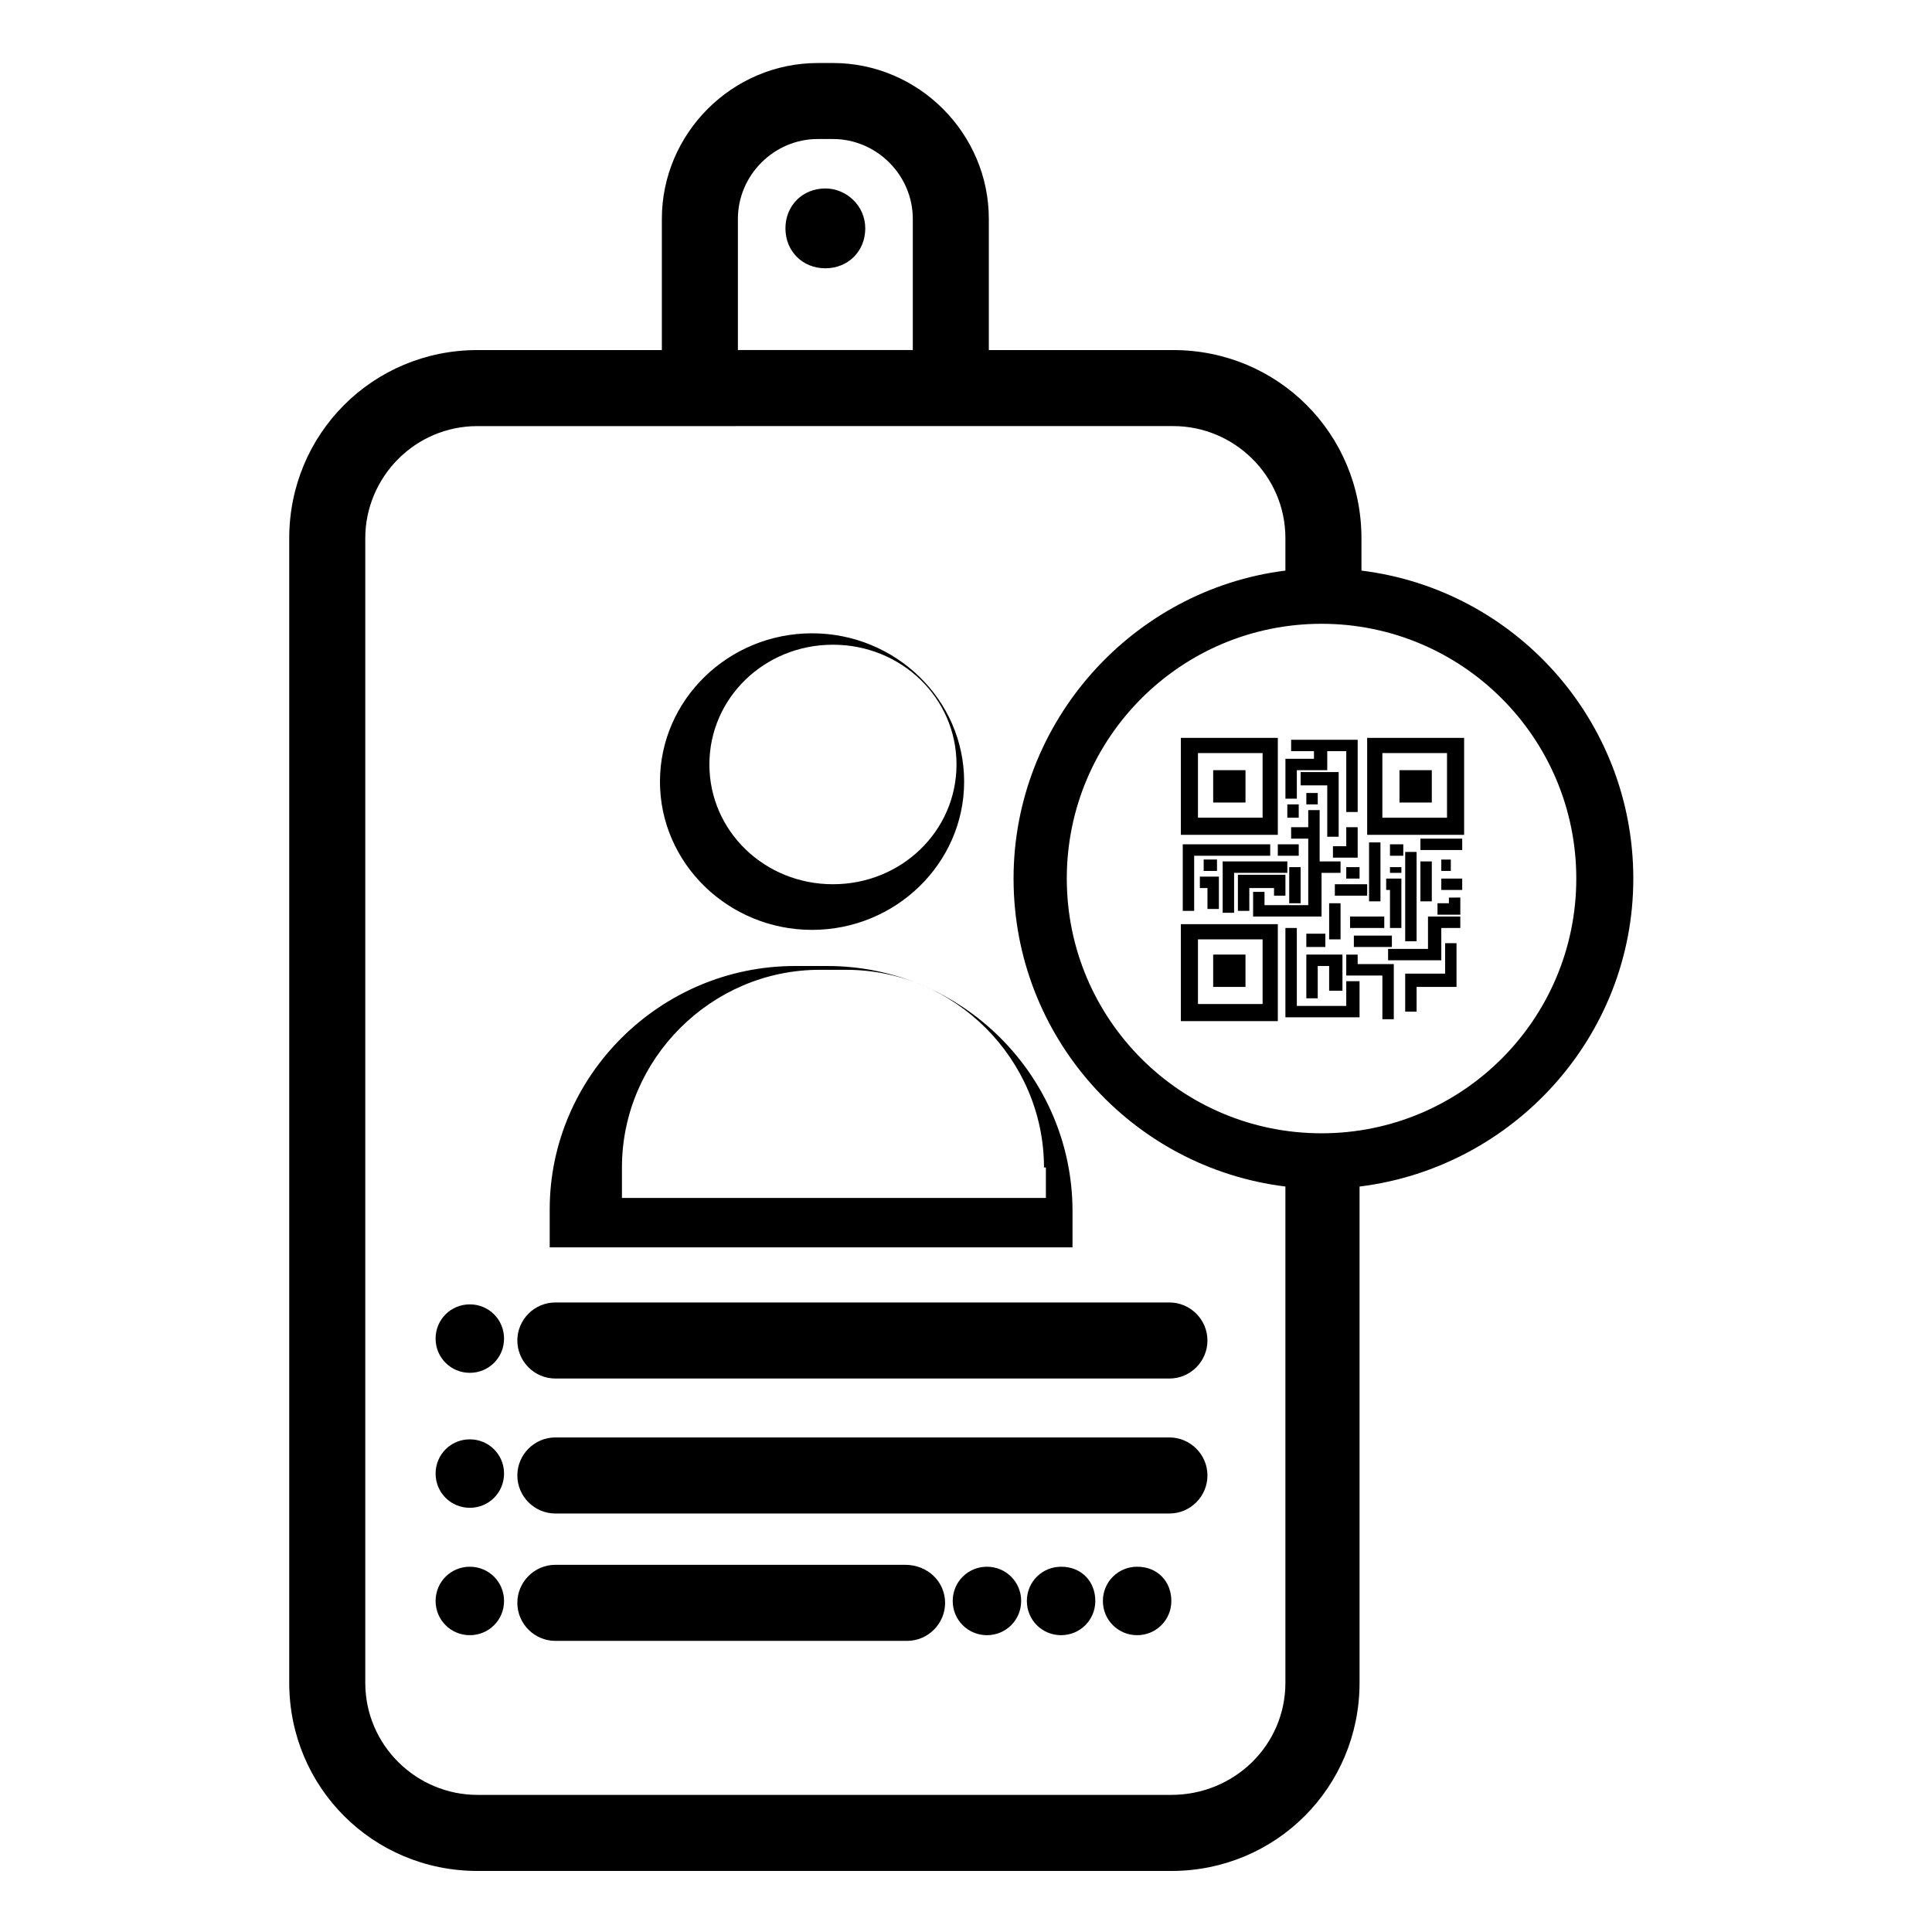 <?xml version="1.0" encoding="UTF-8"?>
<!-- Uploaded to: SVG Repo, www.svgrepo.com, Generator: SVG Repo Mixer Tools -->
<svg fill="#000000" width="800px" height="800px" version="1.1" viewBox="144 144 512 512" xmlns="http://www.w3.org/2000/svg">
 <path d="m394.46 568.77c0 5.543-4.535 10.078-10.078 10.078h-93.203c-5.543 0-10.078-4.535-10.078-10.078 0-5.543 4.535-10.078 10.078-10.078h92.699c6.047 0.004 10.582 4.539 10.582 10.078zm59.449-43.832h-162.73c-5.543 0-10.078 4.535-10.078 10.078s4.535 10.078 10.078 10.078h162.73c5.543 0 10.078-4.535 10.078-10.078-0.004-5.543-4.535-10.078-10.078-10.078zm0-35.77h-162.73c-5.543 0-10.078 4.535-10.078 10.078s4.535 10.078 10.078 10.078h162.73c5.543 0 10.078-4.535 10.078-10.078-0.004-5.543-4.535-10.078-10.078-10.078zm-185.4 0.504c-5.039 0-9.07 4.031-9.07 9.07 0 5.039 4.031 9.07 9.07 9.07 5.039 0 9.07-4.031 9.07-9.07 0-5.039-4.031-9.07-9.07-9.07zm0 35.77c-5.039 0-9.07 4.031-9.07 9.07s4.031 9.07 9.07 9.07c5.039 0 9.07-4.031 9.07-9.07s-4.031-9.07-9.07-9.07zm0 33.758c-5.039 0-9.07 4.031-9.07 9.07 0 5.039 4.031 9.07 9.07 9.07 5.039 0 9.07-4.031 9.07-9.07 0-5.039-4.031-9.07-9.07-9.07zm176.84 0c-5.039 0-9.07 4.031-9.07 9.07 0 5.039 4.031 9.07 9.07 9.07 5.039 0 9.07-4.031 9.07-9.07 0-5.039-3.527-9.07-9.07-9.07zm-20.152 0c-5.039 0-9.07 4.031-9.07 9.07 0 5.039 4.031 9.07 9.07 9.07s9.07-4.031 9.07-9.07c0-5.039-3.527-9.07-9.07-9.07zm-19.648 0c-5.039 0-9.07 4.031-9.07 9.07 0 5.039 4.031 9.07 9.07 9.07 5.039 0 9.07-4.031 9.07-9.07 0-5.039-4.031-9.07-9.07-9.07zm-86.652-208.07c0-21.664 18.137-39.297 40.305-39.297 22.168 0 40.305 17.633 40.305 39.297 0 21.664-18.137 39.297-40.305 39.297-22.168 0-40.305-17.633-40.305-39.297zm13.098-4.535c0 17.633 14.609 31.738 32.746 31.738s32.746-14.105 32.746-31.738-14.609-31.738-32.746-31.738-32.746 14.105-32.746 31.738zm95.723 127.97h-138.04v-10.078c0-35.266 29.223-64.484 64.992-64.484h8.566c35.77 0 64.992 29.223 64.992 64.992l-0.004 9.57zm-7.051-21.16c0-28.719-23.68-52.395-52.395-52.395h-7.055c-28.719 0-52.395 23.68-52.395 52.395v8.062h112.35v-8.062zm-57.941-259.46c-6.047 0-10.578 4.535-10.578 10.578 0 6.047 4.535 10.578 10.578 10.578 6.047 0 10.578-4.535 10.578-10.578 0.004-6.043-5.035-10.578-10.578-10.578zm141.57 264.5v131.5c0 27.711-22.168 49.879-49.879 49.879l-183.89-0.004c-27.711 0-49.879-22.168-49.879-49.879v-303.29c0-27.711 22.168-49.879 49.879-49.879l48.871 0.004v-34.762c0-22.672 18.641-41.312 41.312-41.312l4.027-0.004c22.672 0 41.312 18.641 41.312 41.312v34.762h48.871c27.711 0 49.879 22.168 49.879 49.879v8.566c40.809 5.039 72.043 39.801 72.043 81.617 0 41.816-31.742 76.578-72.551 81.617zm-165.25-221.68h46.855v-34.762c0-11.586-9.574-21.16-21.16-21.16h-4.031c-11.586 0-21.16 9.574-21.16 21.16v34.762zm145.6 353.17v-131.49c-40.809-5.039-72.043-39.801-72.043-81.617 0-41.816 31.738-76.578 72.043-81.617v-8.566c0-16.625-13.602-29.727-29.727-29.727h-48.871l-86.648 0.004h-48.871c-16.625 0-29.727 13.602-29.727 29.727v303.29c0 16.625 13.602 29.727 29.727 29.727h183.89c16.625-0.004 30.227-13.105 30.227-29.73zm77.086-213.11c0-37.281-30.23-67.512-67.512-67.512s-67.512 30.23-67.512 67.512 30.23 67.512 67.512 67.512c37.281-0.004 67.512-30.23 67.512-67.512zm-96.23 28.715h8.566v-8.566l-8.566 0.004zm-8.562-16.625h25.695v25.695h-25.695zm4.535 21.16h17.129v-17.129h-17.129zm53.402-53.402h8.566v-8.566h-8.566zm-8.566-17.129h25.695v25.695h-25.695zm4.031 21.16h17.129v-17.129h-17.129zm-36.273-12.598h-8.566v8.566h8.566zm8.566 17.129h-25.695v-25.691h25.695zm-4.031-21.664h-17.129v17.129h17.129zm2.016 24.184h-23.176v17.633h3.023v-14.609h20.152zm-13.605 17.129v-8.566h-5.039v3.023h2.016v5.543zm4.535-9.57h13.602v-3.023h-17.129v13.602h3.023v-10.578zm22.168 0h5.543v-3.023h-5.543v-13.602h-3.023v4.535h-4.535v3.023l4.535-0.004v17.633h-11.586v-3.527h-3.023v6.551h18.137v-11.586zm-5.543-27.207h7.559v-5.039h5.039v16.121h3.023v-19.145h-17.633v3.023h6.047v2.016h-7.559v10.578h3.023l-0.004-7.555zm1.008 4.031h6.551v13.602h3.023v-17.129h-10.078v3.527zm15.113 11.082h-3.523v5.039h-3.527v3.023h6.551v-8.062zm-29.219 16.125h6.551v2.016h3.023v-5.543h-12.594v9.574h3.023zm13.098-11.59h-5.543v3.023h5.543zm0-10.578h-3.023v3.527h3.023zm5.039 0v-3.023h-3.023v3.023zm-7.559 16.625v9.574h3.023v-9.574zm-22.668-2.016v3.023h3.527v-3.023zm37.785 38.793h-13.098l-0.004-20.656h-3.023v23.68h19.648v-9.574h-3.523zm-1.008-4.031v-9.574h-9.574v11.586h3.023v-8.559h3.023v6.551zm-4.535-15.113h-5.039v3.527h5.039zm4.031-8.062h-3.023v9.574h3.023zm-1.512-2.012h8.566v-3.023h-8.566zm6.547-4.535v-3.023h-3.523v3.023zm-2.516 13.098h9.066v-3.023h-9.07zm5.035-22.672v15.617h3.023v-15.617zm9.07 0.504h-3.527v3.023h3.527zm0.504 2.016v23.68h3.023v-23.68zm-5.039 10.078h1.008v10.078h3.023v-13.098h-4.031zm4.031-4.535v-1.512h-3.023v1.512zm-12.594 19.648h10.078v-3.023h-10.078zm1.508 2.016h-3.523v5.543h9.574v11.586h3.023v-14.609h-9.574v-2.519zm18.645-1.512h-11.082v3.023h14.105l-0.004-8.566h5.039v-3.023h-8.566l0.004 8.566zm0.504-23.176h-3.023v10.578h3.023zm-3.023-3.023h11.082v-3.023h-11.082zm5.539 2.519v3.023h2.519v-3.023zm0 8.062h5.543v-3.023h-5.543zm2.016 2.016v1.512h-3.023v3.023l6.047-0.004v-4.535zm-1.008 20.152h-10.578v10.078h3.023v-6.551h10.578v-11.586h-3.023z"/>
</svg>